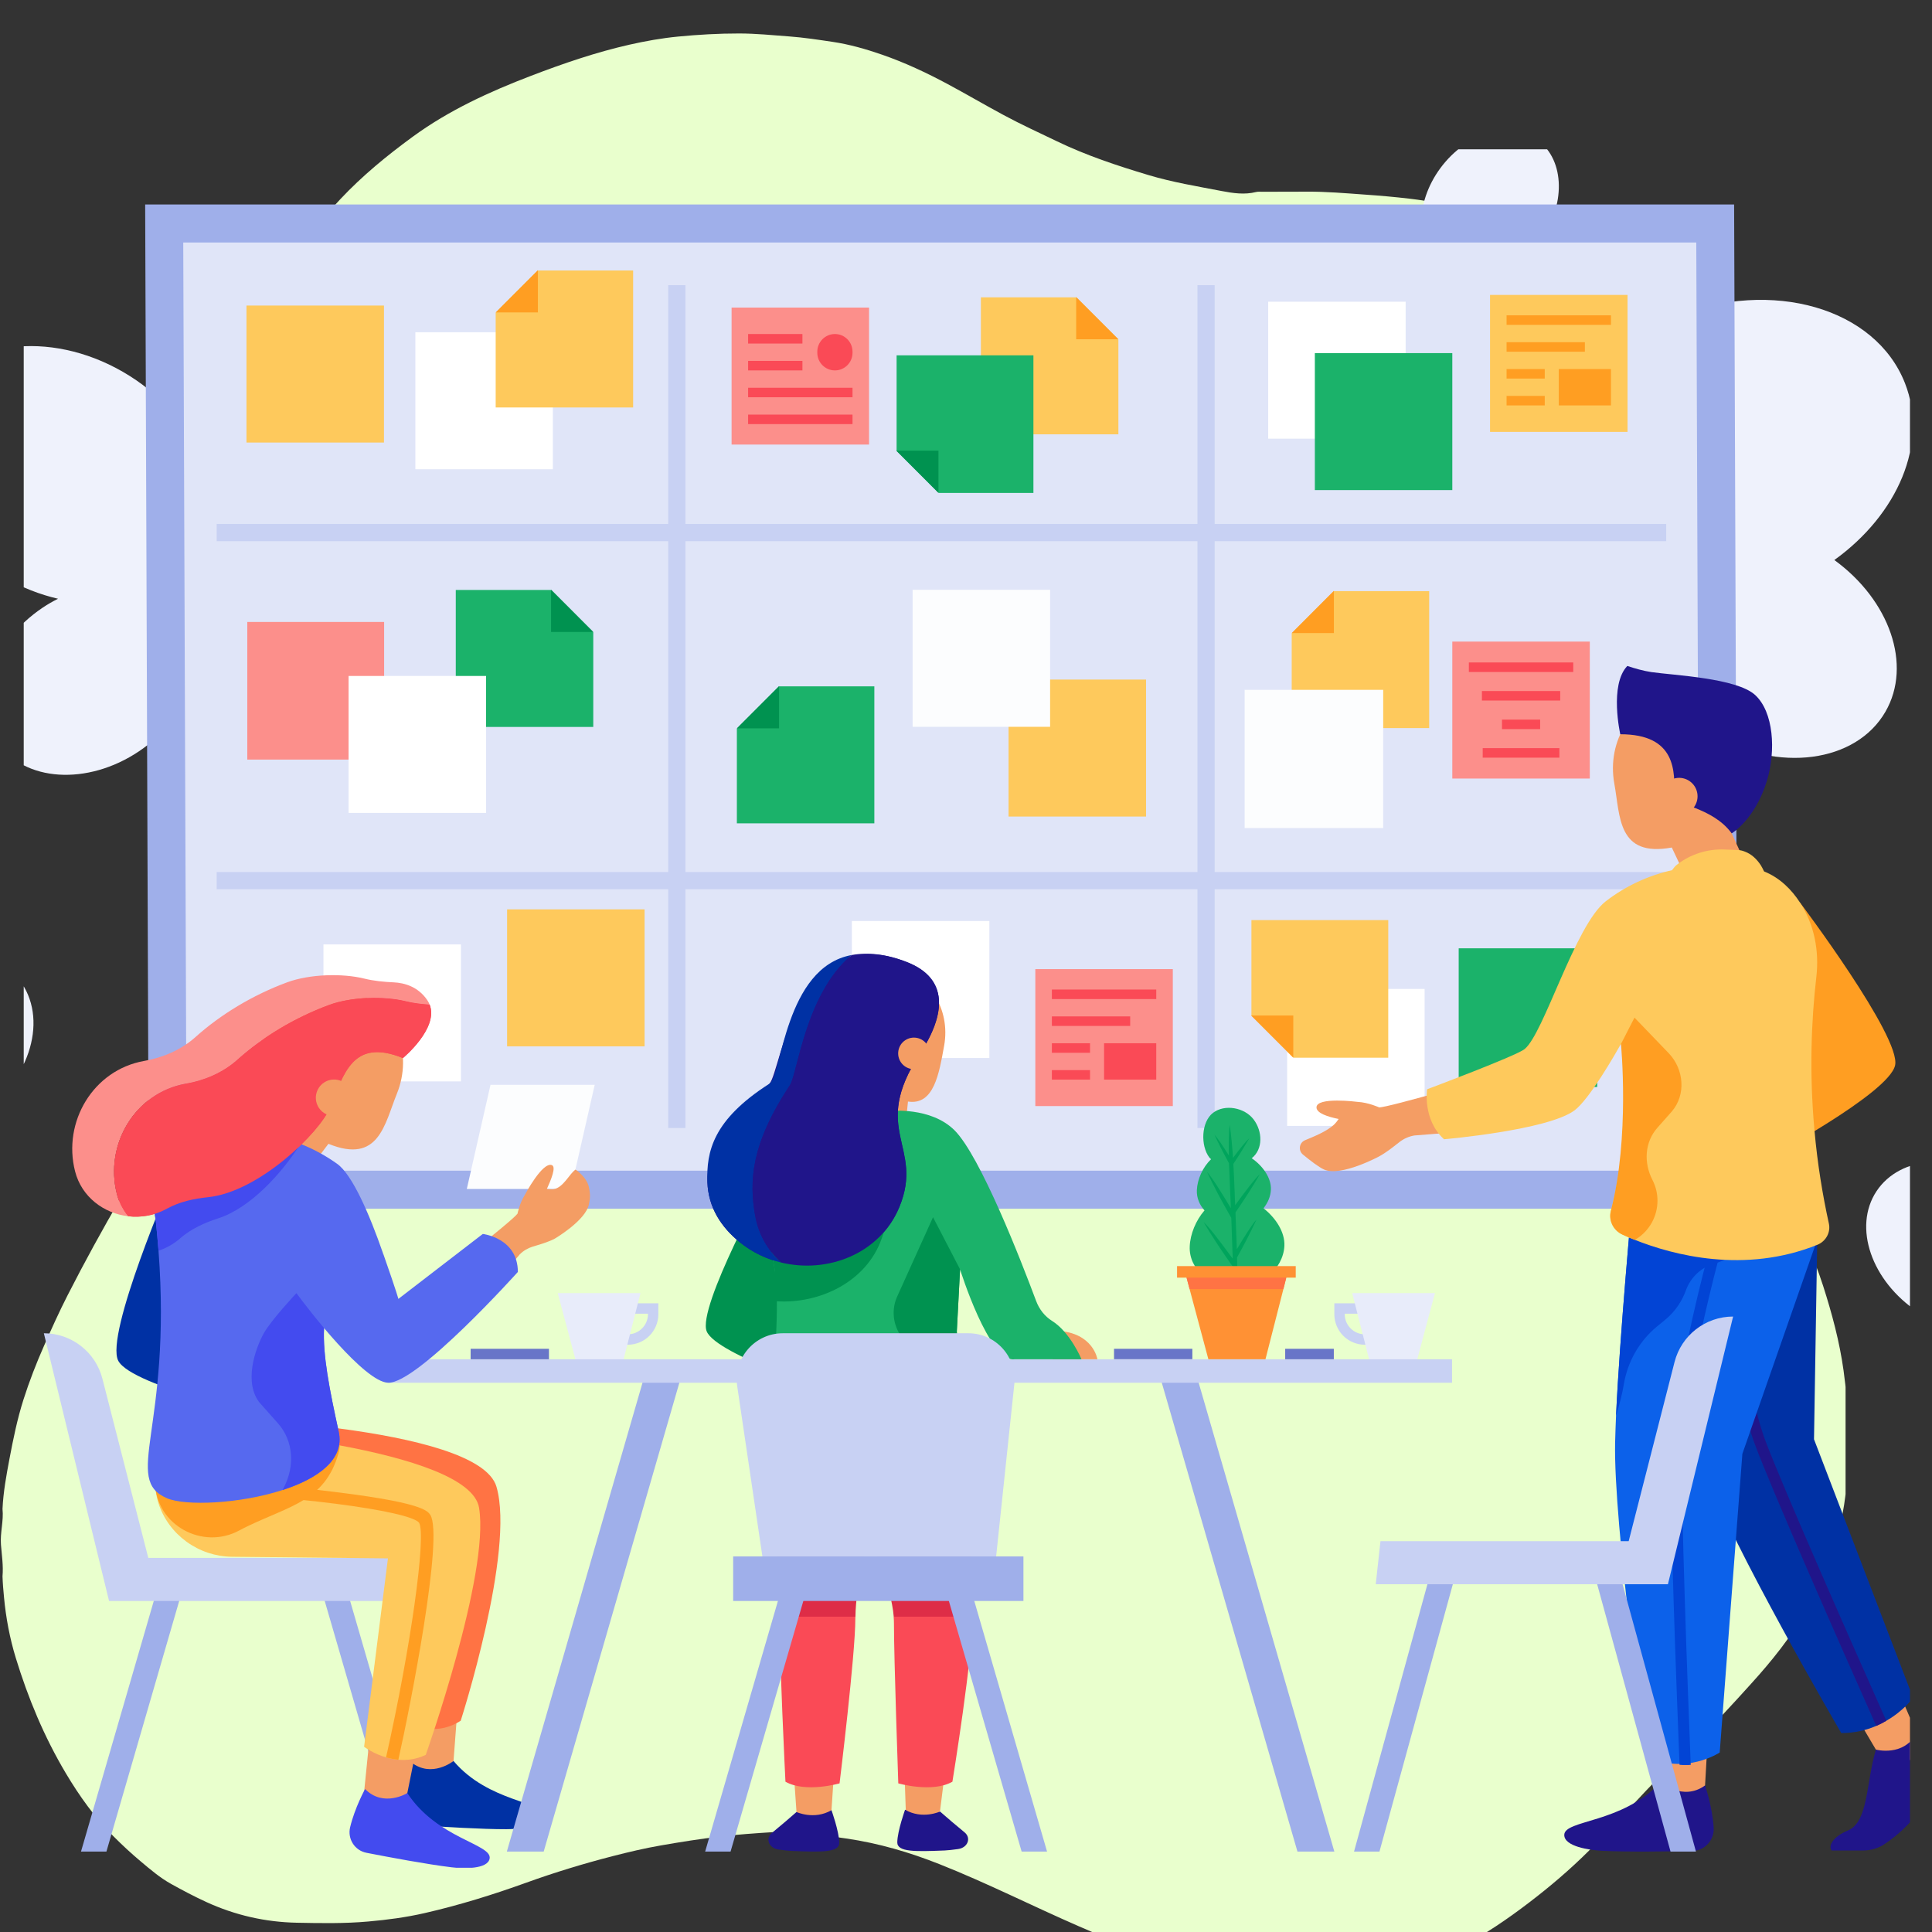 <svg xmlns="http://www.w3.org/2000/svg" xmlns:xlink="http://www.w3.org/1999/xlink" width="380" zoomAndPan="magnify" viewBox="0 0 285 285" height="380" preserveAspectRatio="xMidYMid meet" version="1.0"><rect x="0" y="0" width="285" height="285" fill="#333333" stroke="none"/><defs><clipPath id="6a7c33e0e1"><path d="M 0 4.938 L 272.25 4.938 L 272.25 285 L 0 285 Z M 0 4.938 " clip-rule="nonzero"/></clipPath><clipPath id="997f060829"><path d="M 227 44 L 281.75 44 L 281.75 112 L 227 112 Z M 227 44 " clip-rule="nonzero"/></clipPath><clipPath id="7979027c30"><path d="M 3.5 51 L 31 51 L 31 115 L 3.5 115 Z M 3.5 51 " clip-rule="nonzero"/></clipPath><clipPath id="c4e6ae7d49"><path d="M 3.5 140 L 5 140 L 5 169 L 3.5 169 Z M 3.5 140 " clip-rule="nonzero"/></clipPath><clipPath id="cf89f0feb3"><path d="M 275.047 171.324 L 281.75 171.324 L 281.75 196.672 L 275.047 196.672 Z M 275.047 171.324 " clip-rule="nonzero"/></clipPath><clipPath id="83a0e29504"><path d="M 209 22.023 L 230 22.023 L 230 42 L 209 42 Z M 209 22.023 " clip-rule="nonzero"/></clipPath><clipPath id="6161fd8c71"><path d="M 3.5 170 L 4 170 L 4 187 L 3.5 187 Z M 3.5 170 " clip-rule="nonzero"/></clipPath><clipPath id="3db05f6da4"><path d="M 271 246 L 281.75 246 L 281.75 261 L 271 261 Z M 271 246 " clip-rule="nonzero"/></clipPath><clipPath id="ccaf7719a5"><path d="M 241 162 L 281.75 162 L 281.75 256 L 241 256 Z M 241 162 " clip-rule="nonzero"/></clipPath><clipPath id="d975895993"><path d="M 270 255 L 281.75 255 L 281.75 273 L 270 273 Z M 270 255 " clip-rule="nonzero"/></clipPath><clipPath id="f9e5c5deea"><path d="M 51.422 263.855 L 72.473 263.855 L 72.473 275.523 L 51.422 275.523 Z M 51.422 263.855 " clip-rule="nonzero"/></clipPath></defs><g clip-path="url(#6a7c33e0e1)"><path fill="#e9ffcd" d="M 196.355 292.602 C 195.863 292.598 195.367 292.598 194.871 292.598 C 192.715 292.598 190.555 292.602 188.398 292.602 C 186.363 292.621 184.383 292.184 182.418 291.762 C 177.625 290.73 172.887 289.457 168.262 287.816 C 165.152 286.711 162.105 285.445 159.082 284.129 C 152.238 281.145 145.57 277.762 138.625 275.008 C 134.172 273.238 129.598 271.902 124.84 271.207 C 122.559 270.875 120.281 270.59 117.977 270.441 C 116.617 270.355 115.262 270.191 113.906 270.277 C 111.363 270.441 108.82 270.613 106.285 270.91 C 103.34 271.254 100.422 271.719 97.504 272.227 C 95.109 272.641 92.746 273.203 90.398 273.805 C 86.086 274.914 81.824 276.211 77.637 277.723 C 72.707 279.504 67.715 281.051 62.605 282.219 C 59.875 282.844 57.113 283.207 54.316 283.453 C 50.809 283.766 47.305 283.703 43.801 283.633 C 39.141 283.543 34.664 282.523 30.41 280.566 C 28.648 279.758 26.938 278.852 25.242 277.91 C 23.605 277 22.195 275.793 20.777 274.602 C 19.387 273.438 18.055 272.203 16.77 270.914 C 13.98 268.121 11.707 264.934 9.699 261.562 C 6.52 256.219 4.145 250.508 2.328 244.57 C 1.438 241.656 0.875 238.664 0.59 235.617 C 0.492 234.59 0.402 233.566 0.371 232.535 C 0.508 230.973 0.266 229.426 0.141 227.871 C 0 226.098 0.559 224.359 0.371 222.586 C 0.484 220.109 0.93 217.68 1.387 215.254 C 1.945 212.297 2.543 209.352 3.457 206.477 C 4.324 203.758 5.352 201.105 6.504 198.504 C 7.605 196.008 8.723 193.52 9.961 191.094 C 12.477 186.164 15.137 181.312 17.926 176.527 C 20.461 172.176 22.875 167.754 25.406 163.402 C 27.633 159.574 29.703 155.672 31.598 151.676 C 34.02 146.559 36.156 141.328 37.445 135.789 C 38.109 132.938 38.582 130.066 38.891 127.148 C 39.125 124.957 39.152 122.77 39.027 120.594 C 38.891 118.258 38.773 115.91 38.41 113.582 C 38.043 111.227 37.875 108.84 37.582 106.469 C 37.324 104.387 37.02 102.312 36.719 100.234 C 36.359 97.707 35.977 95.184 35.613 92.66 C 35.301 90.504 34.977 88.344 34.695 86.184 C 34.48 84.551 34.238 82.914 34.16 81.273 C 33.984 77.73 33.574 74.195 33.656 70.645 C 33.836 63.086 35.012 55.715 37.949 48.691 C 39.5 44.984 41.43 41.477 43.551 38.07 C 45.496 34.945 47.707 32.031 50.238 29.344 C 53.477 25.902 57.094 22.938 60.898 20.16 C 66.254 16.25 72.215 13.527 78.355 11.176 C 83.09 9.363 87.895 7.715 92.855 6.59 C 95.219 6.055 97.605 5.629 100.031 5.395 C 103.031 5.105 106.027 4.934 109.043 4.938 C 111.52 4.941 113.977 5.191 116.441 5.375 C 118.582 5.535 120.691 5.859 122.809 6.172 C 125.305 6.543 127.719 7.234 130.098 8.059 C 133.461 9.223 136.676 10.73 139.809 12.41 C 142.574 13.895 145.277 15.484 148.043 16.969 C 150.621 18.363 153.293 19.578 155.934 20.852 C 160.266 22.941 164.797 24.438 169.387 25.816 C 172.945 26.887 176.605 27.484 180.238 28.184 C 181.879 28.496 183.582 28.754 185.277 28.328 C 185.59 28.25 185.938 28.289 186.266 28.289 C 188.418 28.281 190.566 28.289 192.715 28.273 C 195.605 28.25 198.477 28.504 201.355 28.707 C 203.574 28.859 205.793 29.059 207.996 29.316 C 211.062 29.672 214.082 30.34 217.059 31.172 C 220.762 32.203 224.402 33.438 227.848 35.137 C 231.773 37.074 235.617 39.184 239.07 41.902 C 243.117 45.086 246.004 49.141 248.02 53.875 C 249.238 56.738 250.203 59.672 250.598 62.75 C 250.973 65.656 251.023 68.57 250.758 71.516 C 250.305 76.516 248.629 81.156 246.871 85.785 C 244.93 90.887 243.387 96.105 242.336 101.453 C 241.957 103.383 241.699 105.359 241.727 107.352 C 241.766 109.707 241.688 112.066 241.77 114.422 C 241.836 116.438 242.133 118.438 242.387 120.438 C 242.73 123.137 243.199 125.812 243.723 128.477 C 244.395 131.918 245.137 135.348 246.34 138.645 C 247.883 142.867 249.535 147.055 251.184 151.238 C 251.848 152.926 252.59 154.59 253.367 156.23 C 254.82 159.289 256.32 162.328 257.816 165.367 C 259.555 168.891 261.348 172.379 263.047 175.918 C 265.207 180.418 267.406 184.91 268.938 189.684 C 270.246 193.773 271.363 197.914 271.953 202.168 C 272.328 204.898 272.594 207.656 272.527 210.426 C 272.527 212.418 272.527 214.41 272.527 216.402 C 272.379 223.996 270.156 230.984 266.434 237.555 C 264.203 241.496 261.395 244.977 258.371 248.316 C 255.57 251.41 252.777 254.508 249.727 257.352 C 247.402 259.52 245.113 261.727 242.93 264.035 C 240.094 267.031 237.32 270.086 234.398 273.004 C 231.621 275.773 228.645 278.309 225.523 280.688 C 222.371 283.094 219.105 285.328 215.586 287.152 C 210.797 289.637 205.77 291.41 200.395 292.133 C 199.051 292.316 197.707 292.5 196.355 292.602 Z M 196.355 292.602 " fill-opacity="1" fill-rule="nonzero"/></g><g clip-path="url(#997f060829)"><path fill="#eff2fc" d="M 270.594 82.613 C 279.949 75.879 284.496 65.402 281.012 56.523 C 276.66 45.434 261.449 41.043 247.031 46.711 C 232.617 52.379 224.457 65.961 228.809 77.047 C 230.895 82.371 235.492 86.145 241.297 88.012 C 239.742 95.074 244.18 103.555 252.527 108.379 C 262.324 114.039 273.789 112.52 278.133 104.988 C 282.117 98.082 278.73 88.52 270.594 82.613 " fill-opacity="1" fill-rule="nonzero"/></g><g clip-path="url(#7979027c30)"><path fill="#eff2fc" d="M 29.113 81.418 C 33.941 73.043 29.031 61.152 18.141 54.859 C 7.254 48.566 -5.488 50.254 -10.32 58.629 C -15.152 67 -10.238 78.895 0.648 85.184 C 3.227 86.676 5.902 87.711 8.559 88.324 C 7.793 88.711 7.039 89.137 6.301 89.633 C -1.309 94.746 -4.297 103.633 -0.375 109.484 C 3.551 115.336 12.898 115.938 20.508 110.824 C 28.117 105.715 31.105 96.824 27.184 90.973 C 26.051 89.289 24.465 88.055 22.605 87.25 C 25.344 85.977 27.609 84.02 29.113 81.418 " fill-opacity="1" fill-rule="nonzero"/></g><g clip-path="url(#c4e6ae7d49)"><path fill="#eff2fc" d="M 3.215 145.047 C 7.137 150.902 4.148 159.789 -3.461 164.902 C -11.066 170.012 -20.418 169.41 -24.34 163.559 C -28.266 157.707 -25.277 148.82 -17.668 143.707 C -10.059 138.598 -0.707 139.195 3.215 145.047 " fill-opacity="1" fill-rule="nonzero"/></g><g clip-path="url(#cf89f0feb3)"><path fill="#eff2fc" d="M 301.719 192.203 C 298.227 197.496 289.82 198.094 282.941 193.547 C 276.062 188.996 273.316 181.02 276.809 175.73 C 280.301 170.438 288.707 169.84 295.586 174.391 C 302.465 178.938 305.211 186.914 301.719 192.203 " fill-opacity="1" fill-rule="nonzero"/></g><g clip-path="url(#83a0e29504)"><path fill="#eff2fc" d="M 226.855 20.68 C 230.887 23.676 231 30.363 227.105 35.617 C 223.215 40.871 216.789 42.703 212.754 39.711 C 208.719 36.715 208.605 30.027 212.5 24.773 C 216.395 19.52 222.82 17.684 226.855 20.68 " fill-opacity="1" fill-rule="nonzero"/></g><g clip-path="url(#6161fd8c71)"><path fill="#eff2fc" d="M 1.184 171.062 C 4.137 173.254 4.219 178.152 1.367 182.004 C -1.484 185.852 -6.191 187.195 -9.145 185 C -12.102 182.809 -12.184 177.906 -9.332 174.059 C -6.48 170.207 -1.773 168.867 1.184 171.062 " fill-opacity="1" fill-rule="nonzero"/></g><path fill="#c8d1f3" d="M 92.613 198.367 L 90.266 198.367 L 90.266 196.832 L 92.613 196.832 C 94.25 196.832 95.586 195.5 95.586 193.859 L 95.586 193.789 L 92.07 193.789 L 92.07 192.258 L 97.117 192.258 L 97.117 193.859 C 97.117 196.332 95.129 198.367 92.613 198.367 " fill-opacity="1" fill-rule="nonzero"/><path fill="#e8ecfa" d="M 94.48 190.754 L 93.957 192.809 L 93.324 195.285 L 91.926 200.77 L 84.949 200.77 L 83.488 195.293 L 82.82 192.797 L 82.273 190.754 L 94.48 190.754 " fill-opacity="1" fill-rule="nonzero"/><path fill="#c8d1f3" d="M 201.336 198.367 L 203.684 198.367 L 203.684 196.832 L 201.336 196.832 C 199.699 196.832 198.367 195.5 198.367 193.859 L 198.367 193.789 L 201.883 193.789 L 201.883 192.258 L 196.836 192.258 L 196.836 193.859 C 196.836 196.332 198.82 198.367 201.336 198.367 " fill-opacity="1" fill-rule="nonzero"/><path fill="#e8ecfa" d="M 199.469 190.754 L 199.996 192.809 L 200.629 195.285 L 202.027 200.77 L 209 200.77 L 210.461 195.293 L 211.133 192.797 L 211.676 190.754 L 199.469 190.754 " fill-opacity="1" fill-rule="nonzero"/><path fill="#9fafea" d="M 21.945 178.301 L 256.344 178.301 L 255.809 30.164 L 21.414 30.164 L 21.945 178.301 " fill-opacity="1" fill-rule="nonzero"/><path fill="#e0e5f8" d="M 27.527 172.695 L 27.031 35.77 L 250.227 35.77 L 250.727 172.695 L 27.527 172.695 " fill-opacity="1" fill-rule="nonzero"/><path fill="#c8d1f3" d="M 245.789 77.289 L 245.789 79.832 L 31.965 79.832 L 31.965 77.289 L 245.789 77.289 " fill-opacity="1" fill-rule="nonzero"/><path fill="#c8d1f3" d="M 245.789 128.637 L 245.789 131.176 L 31.965 131.176 L 31.965 128.637 L 245.789 128.637 " fill-opacity="1" fill-rule="nonzero"/><path fill="#c8d1f3" d="M 101.113 166.398 L 98.574 166.398 L 98.574 42.066 L 101.113 42.066 L 101.113 166.398 " fill-opacity="1" fill-rule="nonzero"/><path fill="#c8d1f3" d="M 179.184 166.398 L 176.645 166.398 L 176.645 42.066 L 179.184 42.066 L 179.184 166.398 " fill-opacity="1" fill-rule="nonzero"/><path fill="#fec95c" d="M 169.059 100.246 L 169.059 120.453 L 148.777 120.453 L 148.777 100.246 L 169.059 100.246 " fill-opacity="1" fill-rule="nonzero"/><path fill="#ffffff" d="M 145.945 135.867 L 145.945 156.074 L 125.664 156.074 L 125.664 135.867 L 145.945 135.867 " fill-opacity="1" fill-rule="nonzero"/><path fill="#ffffff" d="M 210.152 145.883 L 210.152 166.09 L 189.871 166.09 L 189.871 145.883 L 210.152 145.883 " fill-opacity="1" fill-rule="nonzero"/><path fill="#fec95c" d="M 95.086 134.145 L 95.086 154.352 L 74.805 154.352 L 74.805 134.145 L 95.086 134.145 " fill-opacity="1" fill-rule="nonzero"/><path fill="#ffffff" d="M 67.996 139.316 L 67.996 159.523 L 47.715 159.523 L 47.715 139.316 L 67.996 139.316 " fill-opacity="1" fill-rule="nonzero"/><path fill="#ffffff" d="M 81.555 49.012 L 81.555 69.219 L 61.273 69.219 L 61.273 49.012 L 81.555 49.012 " fill-opacity="1" fill-rule="nonzero"/><path fill="#1bb26a" d="M 235.613 139.891 L 215.18 139.891 L 215.18 160.344 L 235.613 160.344 L 235.613 139.891 " fill-opacity="1" fill-rule="nonzero"/><path fill="#fcfdfe" d="M 154.906 87.008 L 154.906 107.215 L 134.625 107.215 L 134.625 87.008 L 154.906 87.008 " fill-opacity="1" fill-rule="nonzero"/><path fill="#ffffff" d="M 207.355 44.508 L 207.355 64.711 L 187.078 64.711 L 187.078 44.508 L 207.355 44.508 " fill-opacity="1" fill-rule="nonzero"/><path fill="#1bb26a" d="M 214.238 52.09 L 214.238 72.297 L 193.961 72.297 L 193.961 52.09 L 214.238 52.09 " fill-opacity="1" fill-rule="nonzero"/><path fill="#fec95c" d="M 219.805 63.711 L 219.805 43.504 L 240.086 43.504 L 240.086 63.711 L 219.805 63.711 " fill-opacity="1" fill-rule="nonzero"/><path fill="#ff9e22" d="M 227.875 58.402 L 222.242 58.402 L 222.242 59.805 L 227.875 59.805 L 227.875 58.402 " fill-opacity="1" fill-rule="nonzero"/><path fill="#ff9e22" d="M 227.875 54.441 L 222.242 54.441 L 222.242 55.844 L 227.875 55.844 L 227.875 54.441 " fill-opacity="1" fill-rule="nonzero"/><path fill="#ff9e22" d="M 237.641 54.441 L 229.945 54.441 L 229.945 59.805 L 237.641 59.805 L 237.641 54.441 " fill-opacity="1" fill-rule="nonzero"/><path fill="#ff9e22" d="M 233.793 50.48 L 222.242 50.48 L 222.242 51.883 L 233.793 51.883 L 233.793 50.48 " fill-opacity="1" fill-rule="nonzero"/><path fill="#ff9e22" d="M 237.641 46.516 L 222.242 46.516 L 222.242 47.922 L 237.641 47.922 L 237.641 46.516 " fill-opacity="1" fill-rule="nonzero"/><path fill="#fc8f8b" d="M 152.727 163.164 L 152.727 142.961 L 173.008 142.961 L 173.008 163.164 L 152.727 163.164 " fill-opacity="1" fill-rule="nonzero"/><path fill="#fa4a56" d="M 160.797 157.859 L 155.168 157.859 L 155.168 159.262 L 160.797 159.262 L 160.797 157.859 " fill-opacity="1" fill-rule="nonzero"/><path fill="#fa4a56" d="M 160.797 153.895 L 155.168 153.895 L 155.168 155.301 L 160.797 155.301 L 160.797 153.895 " fill-opacity="1" fill-rule="nonzero"/><path fill="#fa4a56" d="M 170.566 153.895 L 162.867 153.895 L 162.867 159.262 L 170.566 159.262 L 170.566 153.895 " fill-opacity="1" fill-rule="nonzero"/><path fill="#fa4a56" d="M 166.719 149.934 L 155.168 149.934 L 155.168 151.34 L 166.719 151.34 L 166.719 149.934 " fill-opacity="1" fill-rule="nonzero"/><path fill="#fa4a56" d="M 170.566 145.973 L 155.168 145.973 L 155.168 147.379 L 170.566 147.379 L 170.566 145.973 " fill-opacity="1" fill-rule="nonzero"/><path fill="#1bb26a" d="M 114.926 101.25 L 108.699 107.484 L 108.699 121.457 L 128.98 121.457 L 128.98 101.25 L 114.926 101.25 " fill-opacity="1" fill-rule="nonzero"/><path fill="#009250" d="M 114.926 107.438 L 114.926 101.203 L 108.699 107.438 Z M 114.926 107.438 " fill-opacity="1" fill-rule="nonzero"/><path fill="#fec95c" d="M 56.641 45.074 L 56.641 65.281 L 36.359 65.281 L 36.359 45.074 L 56.641 45.074 " fill-opacity="1" fill-rule="nonzero"/><path fill="#fc8f8b" d="M 36.48 112.051 L 56.664 112.051 L 56.664 91.75 L 36.48 91.75 L 36.48 112.051 " fill-opacity="1" fill-rule="nonzero"/><path fill="#fec95c" d="M 196.77 87.199 L 190.547 93.434 L 190.547 107.406 L 210.828 107.406 L 210.828 87.199 L 196.77 87.199 " fill-opacity="1" fill-rule="nonzero"/><path fill="#ff9e22" d="M 196.77 93.387 L 196.77 87.152 L 190.547 93.387 Z M 196.77 93.387 " fill-opacity="1" fill-rule="nonzero"/><path fill="#fec95c" d="M 79.348 39.898 L 73.121 46.129 L 73.121 60.105 L 93.398 60.105 L 93.398 39.898 L 79.348 39.898 " fill-opacity="1" fill-rule="nonzero"/><path fill="#ff9e22" d="M 79.348 46.086 L 79.348 39.852 L 73.121 46.086 Z M 79.348 46.086 " fill-opacity="1" fill-rule="nonzero"/><path fill="#fec95c" d="M 184.605 149.801 L 190.828 156.031 L 204.789 156.031 L 204.789 135.73 L 184.605 135.73 L 184.605 149.801 " fill-opacity="1" fill-rule="nonzero"/><path fill="#ff9e22" d="M 190.781 149.801 L 184.555 149.801 L 190.781 156.031 Z M 190.781 149.801 " fill-opacity="1" fill-rule="nonzero"/><path fill="#fc8f8b" d="M 107.922 45.371 L 107.922 65.578 L 128.199 65.578 L 128.199 45.371 L 107.922 45.371 " fill-opacity="1" fill-rule="nonzero"/><path fill="#fa4a56" d="M 118.371 50.68 L 110.359 50.68 L 110.359 49.273 L 118.371 49.273 L 118.371 50.68 " fill-opacity="1" fill-rule="nonzero"/><path fill="#fa4a56" d="M 118.371 54.641 L 110.359 54.641 L 110.359 53.238 L 118.371 53.238 L 118.371 54.641 " fill-opacity="1" fill-rule="nonzero"/><path fill="#fa4a56" d="M 123.164 54.641 C 121.73 54.641 120.566 53.477 120.566 52.043 L 120.566 51.875 C 120.566 50.441 121.73 49.273 123.164 49.273 C 124.598 49.273 125.758 50.441 125.758 51.875 L 125.758 52.043 C 125.758 53.477 124.598 54.641 123.164 54.641 " fill-opacity="1" fill-rule="nonzero"/><path fill="#fa4a56" d="M 125.758 58.602 L 110.359 58.602 L 110.359 57.199 L 125.758 57.199 L 125.758 58.602 " fill-opacity="1" fill-rule="nonzero"/><path fill="#fa4a56" d="M 125.758 62.562 L 110.359 62.562 L 110.359 61.16 L 125.758 61.16 L 125.758 62.562 " fill-opacity="1" fill-rule="nonzero"/><path fill="#fec95c" d="M 158.754 43.859 L 164.98 50.094 L 164.98 64.066 L 144.699 64.066 L 144.699 43.859 L 158.754 43.859 " fill-opacity="1" fill-rule="nonzero"/><path fill="#ff9e22" d="M 158.754 50.043 L 158.754 43.812 L 164.98 50.043 Z M 158.754 50.043 " fill-opacity="1" fill-rule="nonzero"/><path fill="#1bb26a" d="M 132.262 66.48 L 138.484 72.715 L 152.445 72.715 L 152.445 52.414 L 132.262 52.414 L 132.262 66.48 " fill-opacity="1" fill-rule="nonzero"/><path fill="#009250" d="M 138.438 66.48 L 132.211 66.48 L 138.438 72.715 Z M 138.438 66.48 " fill-opacity="1" fill-rule="nonzero"/><path fill="#1bb26a" d="M 81.289 87.031 L 87.516 93.266 L 87.516 107.238 L 67.234 107.238 L 67.234 87.031 L 81.289 87.031 " fill-opacity="1" fill-rule="nonzero"/><path fill="#009250" d="M 81.289 93.219 L 81.289 86.984 L 87.516 93.219 Z M 81.289 93.219 " fill-opacity="1" fill-rule="nonzero"/><path fill="#ffffff" d="M 71.703 99.715 L 71.703 119.918 L 51.422 119.918 L 51.422 99.715 L 71.703 99.715 " fill-opacity="1" fill-rule="nonzero"/><path fill="#fcfdfe" d="M 204.043 122.148 L 204.043 101.762 L 183.605 101.762 L 183.605 122.148 L 204.043 122.148 " fill-opacity="1" fill-rule="nonzero"/><path fill="#fc8f8b" d="M 234.52 94.645 L 234.52 114.848 L 214.238 114.848 L 214.238 94.645 L 234.52 94.645 " fill-opacity="1" fill-rule="nonzero"/><path fill="#fa4a56" d="M 227.195 106.152 L 221.566 106.152 L 221.566 107.555 L 227.195 107.555 L 227.195 106.152 " fill-opacity="1" fill-rule="nonzero"/><path fill="#fa4a56" d="M 230.035 110.363 L 218.723 110.363 L 218.723 111.766 L 230.035 111.766 L 230.035 110.363 " fill-opacity="1" fill-rule="nonzero"/><path fill="#fa4a56" d="M 230.156 101.938 L 218.605 101.938 L 218.605 103.34 L 230.156 103.34 L 230.156 101.938 " fill-opacity="1" fill-rule="nonzero"/><path fill="#fa4a56" d="M 232.078 97.723 L 216.68 97.723 L 216.68 99.129 L 232.078 99.129 L 232.078 97.723 " fill-opacity="1" fill-rule="nonzero"/><path fill="#ff9e22" d="M 266.871 155.207 L 254.844 165.328 L 260.273 171.09 C 260.273 171.09 278.629 161.328 279.555 157.156 C 280.48 152.988 265.535 133.152 265.535 133.152 L 256.305 148.277 C 261.16 151.504 266.871 155.207 266.871 155.207 " fill-opacity="1" fill-rule="nonzero"/><g clip-path="url(#3db05f6da4)"><path fill="#f49d64" d="M 271.617 249.438 L 276.723 258.094 L 281.398 260.934 L 282.715 255.656 L 278.637 246.117 L 271.617 249.438 " fill-opacity="1" fill-rule="nonzero"/></g><g clip-path="url(#ccaf7719a5)"><path fill="#0031a4" d="M 282.211 250.457 C 282.211 250.457 280.859 252.355 278.258 253.84 C 277.793 254.121 277.301 254.367 276.773 254.598 C 275.32 255.227 273.609 255.652 271.613 255.652 C 271.613 255.652 255.297 227.758 251.312 216.523 C 247.289 205.273 241.109 176.652 241.109 176.652 L 242.66 175.578 L 255.133 166.836 C 260.277 165.863 264.43 159.594 265.996 164.957 C 265.996 164.957 268.121 178.648 268.105 180.875 L 267.594 212.316 L 282.211 250.457 " fill-opacity="1" fill-rule="nonzero"/></g><path fill="#20158a" d="M 278.258 253.84 C 277.793 254.121 277.301 254.367 276.773 254.598 C 271.797 243.43 261.578 220.301 258.859 213.027 C 255.629 204.383 252.332 180.926 252.332 174.012 C 252.332 172.758 253.965 172.891 253.965 173.816 C 253.934 180.395 257.328 204.219 260.391 212.449 C 263.109 219.66 273.262 242.637 278.258 253.84 " fill-opacity="1" fill-rule="nonzero"/><g clip-path="url(#d975895993)"><path fill="#20158a" d="M 276.723 258.094 C 275.266 262.973 275.625 268.742 272.609 270.016 C 270.355 270.965 269.668 272.289 270.199 272.977 L 274.82 272.977 C 275.914 272.977 276.996 272.68 277.918 272.086 C 282.668 269.012 286.668 262.918 286.246 260.379 C 285.648 256.75 282.715 255.656 282.715 255.656 C 280.832 259.203 276.723 258.094 276.723 258.094 " fill-opacity="1" fill-rule="nonzero"/></g><path fill="#f49d64" d="M 244.25 252.734 L 244.988 262.891 L 247.953 267.582 L 251.523 263.383 L 252.117 252.883 L 244.25 252.734 " fill-opacity="1" fill-rule="nonzero"/><path fill="#0c61ea" d="M 267.957 183.184 L 257.027 214.461 L 253.684 258.523 C 253.684 258.523 248.527 261.938 242.875 259.035 C 242.875 259.035 237.961 224.773 238.258 212.695 C 238.293 211.543 238.324 210.254 238.391 208.852 C 238.934 197.156 240.68 178.105 241.094 173.664 C 241.141 173.055 241.176 172.727 241.176 172.727 L 256.781 164.41 C 258.215 164.676 259.996 165.449 261.824 166.441 C 267.773 169.676 270.395 176.852 267.957 183.184 " fill-opacity="1" fill-rule="nonzero"/><path fill="#0244d5" d="M 249.41 260.344 C 248.902 260.391 248.348 260.398 247.758 260.332 C 247.277 248.406 246.309 222.242 246.473 214.324 C 246.676 205.09 252.297 182.09 254.867 175.664 C 255.332 174.504 256.797 175.238 256.453 176.082 C 253.984 182.191 248.316 205.57 248.125 214.352 C 247.961 222.254 248.938 248.469 249.41 260.344 " fill-opacity="1" fill-rule="nonzero"/><path fill="#0244d5" d="M 256.816 184.223 C 255.414 185.43 254.031 186.074 252.844 186.434 C 250.934 186.961 249.414 188.43 248.723 190.277 C 248.195 191.746 247.242 193.414 245.527 194.781 C 245.148 195.094 244.785 195.391 244.438 195.672 C 241.82 197.836 240.105 200.852 239.543 204.184 C 239.297 205.688 238.902 207.137 238.473 208.59 L 238.391 208.852 C 238.934 197.156 240.68 178.105 241.094 173.664 L 252.07 173.816 C 254.902 173.848 257.406 175.004 259.238 176.852 C 259.336 179.258 259.008 182.375 256.816 184.223 " fill-opacity="1" fill-rule="nonzero"/><path fill="#20158a" d="M 244.988 262.891 C 239.254 269.047 230.754 268.41 230.754 270.688 C 230.754 272.391 234.488 272.93 236.332 273.023 C 240.102 273.211 246.105 273.125 249.641 273.047 C 251.48 273.008 252.91 271.441 252.793 269.602 C 252.602 266.52 251.523 263.383 251.523 263.383 C 248.219 265.758 244.988 262.891 244.988 262.891 " fill-opacity="1" fill-rule="nonzero"/><path fill="#f49d64" d="M 192.508 168.203 C 193.523 167.773 195.754 166.934 196.879 165.812 C 197.105 165.586 197.293 165.332 197.465 165.066 C 195.871 164.746 194.234 164.215 194.203 163.383 C 194.141 161.75 200.293 162.547 200.293 162.547 C 201.844 162.629 203.445 163.355 203.445 163.355 C 204.762 163.406 221.043 158.602 221.043 158.602 L 222.059 166.441 L 208.648 167.5 C 207.848 167.633 207.102 167.965 206.449 168.461 C 205.523 169.195 204.551 169.973 203.5 170.555 C 203.512 170.562 197.781 173.652 195.309 172.52 C 194.523 172.16 193.246 171.176 192.199 170.312 C 191.48 169.715 191.648 168.57 192.508 168.203 " fill-opacity="1" fill-rule="nonzero"/><path fill="#f49d64" d="M 259.254 111.762 C 258.098 105.43 252.434 101.164 246.605 102.23 C 240.773 103.297 236.984 109.293 238.141 115.621 C 239.016 120.41 238.59 126.492 246.617 125.023 L 250.621 133.488 L 259.543 131.855 L 255.453 122.934 C 258.461 120.402 260.059 116.164 259.254 111.762 " fill-opacity="1" fill-rule="nonzero"/><path fill="#fec95c" d="M 268.121 183.613 C 257.375 187.953 246.812 185.148 241.176 182.902 C 240.484 182.641 239.875 182.375 239.348 182.129 C 237.996 181.52 237.254 180.035 237.633 178.617 C 240.449 167.742 239.906 155.141 239.117 154.004 C 239.117 154.004 239.082 154.051 239.016 154.168 C 238.391 155.289 234.469 162.168 232.262 163.801 C 228.305 166.738 213.012 168.059 213.012 168.059 C 209.816 165.121 210.523 160.684 210.523 160.684 C 210.523 160.684 223.656 155.766 224.895 154.762 C 227.746 152.484 232.344 136.465 236.875 132.953 C 239.777 130.711 243.121 129.16 246.648 128.367 C 246.895 128.039 247.125 127.738 247.371 127.559 C 249.398 125.992 251.906 125.199 254.457 125.316 L 256.453 125.398 C 256.719 125.414 257.027 125.48 257.359 125.613 C 258.414 125.992 259.188 126.785 259.75 127.641 C 259.93 127.938 260.078 128.234 260.227 128.547 C 262.566 129.488 264.297 131.238 265.535 133.152 C 267.645 136.383 268.383 140.293 267.938 144.121 C 267.199 150.539 266.883 158.176 267.66 166.707 C 268.105 171.734 268.879 176.355 269.785 180.48 C 270.082 181.781 269.355 183.102 268.121 183.613 " fill-opacity="1" fill-rule="nonzero"/><path fill="#ff9e22" d="M 246.582 164 L 244.496 166.355 C 242.602 168.496 242.457 171.531 243.766 174.07 C 244.266 175.047 244.504 176.082 244.504 177.113 C 244.504 179.355 243.383 181.52 241.355 182.789 L 241.176 182.902 C 240.484 182.641 239.875 182.375 239.348 182.129 C 237.996 181.52 237.254 180.035 237.633 178.617 C 240.449 167.742 239.117 154.004 239.117 154.004 L 241.113 150.117 L 246.199 155.402 C 248.414 157.758 248.727 161.48 246.633 163.941 C 246.613 163.961 246.598 163.98 246.582 164 " fill-opacity="1" fill-rule="nonzero"/><path fill="#20158a" d="M 239.016 108.312 C 247.301 108.312 247.07 113.824 246.977 117.465 C 246.941 118.805 252.559 118.977 255.453 122.934 C 255.453 122.934 258.91 120.887 260.641 115.199 C 262.008 110.707 261.629 105.016 258.91 102.523 C 256.18 100.02 246.898 99.617 243.602 99.145 C 242.387 98.957 241.207 98.621 240.055 98.238 C 237.371 101.031 239.016 108.312 239.016 108.312 " fill-opacity="1" fill-rule="nonzero"/><path fill="#f49d64" d="M 250.371 116.977 C 250.641 118.457 249.66 119.875 248.184 120.145 C 246.707 120.418 245.289 119.438 245.02 117.957 C 244.746 116.477 245.727 115.059 247.203 114.789 C 248.684 114.52 250.102 115.496 250.371 116.977 " fill-opacity="1" fill-rule="nonzero"/><path fill="#f49d64" d="M 67.566 251.012 L 66.902 259.773 L 63.703 264.523 L 60.559 260.559 L 60.344 250.906 L 67.566 251.012 " fill-opacity="1" fill-rule="nonzero"/><path fill="#0031a4" d="M 66.902 259.773 C 72.098 265.906 80.242 265.688 80.141 267.859 C 80.062 269.484 76.469 269.832 74.703 269.836 C 71.102 269.844 65.371 269.492 62 269.258 C 60.246 269.137 58.953 267.578 59.145 265.828 C 59.469 262.895 60.641 259.949 60.641 259.949 C 63.688 262.363 66.902 259.773 66.902 259.773 " fill-opacity="1" fill-rule="nonzero"/><path fill="#ff7344" d="M 29.109 209.047 C 29.109 209.047 70.555 210.145 73.234 219.309 C 76.016 228.812 67.961 253.836 67.961 253.836 C 63.645 256.609 59.734 253.781 59.734 253.781 L 57.637 228.094 L 30.535 226.293 C 25.012 224.699 21.867 219.328 24.055 214.012 L 29.109 209.047 " fill-opacity="1" fill-rule="nonzero"/><path fill="#6875c8" d="M 175.891 200.512 L 175.891 198.969 L 164.336 198.969 L 164.336 200.512 L 175.891 200.512 " fill-opacity="1" fill-rule="nonzero"/><path fill="#9fafea" d="M 11.949 273.137 L 15.699 273.137 L 28.051 230.602 L 24.301 230.602 L 11.949 273.137 " fill-opacity="1" fill-rule="nonzero"/><path fill="#9fafea" d="M 62.387 273.137 L 58.637 273.137 L 46.285 230.602 L 50.035 230.602 L 62.387 273.137 " fill-opacity="1" fill-rule="nonzero"/><path fill="#c8d1f3" d="M 21.875 229.816 L 15.109 203.387 C 14.098 199.438 10.543 196.676 6.469 196.676 L 16.086 236.168 L 59.184 236.168 L 58.488 229.816 L 21.875 229.816 " fill-opacity="1" fill-rule="nonzero"/><path fill="#9fafea" d="M 250.18 273.137 L 246.43 273.137 L 234.078 228.133 L 237.828 228.133 L 250.18 273.137 " fill-opacity="1" fill-rule="nonzero"/><path fill="#9fafea" d="M 199.742 273.137 L 203.492 273.137 L 215.844 228.133 L 212.094 228.133 L 199.742 273.137 " fill-opacity="1" fill-rule="nonzero"/><path fill="#c8d1f3" d="M 240.254 227.348 L 247.02 200.922 C 248.031 196.973 251.586 194.211 255.66 194.211 L 246.043 233.703 L 202.945 233.703 L 203.641 227.348 L 240.254 227.348 " fill-opacity="1" fill-rule="nonzero"/><path fill="#9fafea" d="M 74.766 273.137 L 80.203 273.137 L 100.582 202.711 L 95.145 202.711 L 74.766 273.137 " fill-opacity="1" fill-rule="nonzero"/><path fill="#9fafea" d="M 196.836 273.137 L 191.395 273.137 L 171.016 202.711 L 176.457 202.711 L 196.836 273.137 " fill-opacity="1" fill-rule="nonzero"/><path fill="#c8d1f3" d="M 57.406 200.512 L 57.406 203.977 L 214.195 203.977 L 214.195 200.512 L 57.406 200.512 " fill-opacity="1" fill-rule="nonzero"/><path fill="#009250" d="M 115 192.691 L 127.086 199.609 L 123.266 205.492 C 123.266 205.492 105.719 199.895 104.254 196.406 C 102.785 192.918 113.395 173.633 113.395 173.633 L 123.113 184.98 C 119.395 188.562 115 192.691 115 192.691 " fill-opacity="1" fill-rule="nonzero"/><path fill="#f49d64" d="M 139.465 260.793 L 138.672 267.133 L 136.281 270.016 L 133.625 267.32 L 133.402 260.746 L 139.465 260.793 " fill-opacity="1" fill-rule="nonzero"/><path fill="#f49d64" d="M 123.094 260.523 L 122.656 267.031 L 120.094 271.438 L 117.496 267.301 L 117.035 260.641 L 123.094 260.523 " fill-opacity="1" fill-rule="nonzero"/><path fill="#20158a" d="M 138.672 267.23 C 139.582 268.043 141.07 269.293 142.301 270.312 C 143.301 271.145 142.758 272.555 141.348 272.762 C 140.594 272.871 139.855 272.949 139.367 272.973 C 135.051 273.145 132.344 273.23 132.363 271.766 C 132.391 270.074 133.512 266.961 133.512 266.961 C 136.055 268.445 138.672 267.23 138.672 267.23 " fill-opacity="1" fill-rule="nonzero"/><path fill="#20158a" d="M 117.496 267.301 C 116.586 268.113 115.098 269.363 113.871 270.383 C 112.867 271.215 113.41 272.625 114.82 272.832 C 115.574 272.941 116.312 273.02 116.801 273.043 C 121.117 273.215 123.824 273.301 123.805 271.836 C 123.777 270.145 122.656 267.031 122.656 267.031 C 120.113 268.516 117.496 267.301 117.496 267.301 " fill-opacity="1" fill-rule="nonzero"/><path fill="#f49d64" d="M 161.883 200.512 L 155.281 200.512 L 155.965 196.309 C 161.305 196.602 161.883 200.512 161.883 200.512 " fill-opacity="1" fill-rule="nonzero"/><path fill="#f49d64" d="M 121.219 150.969 C 122.207 145.555 127.047 141.906 132.035 142.82 C 137.02 143.73 140.262 148.859 139.273 154.273 C 138.527 158.363 137.785 163.078 133.941 162.496 L 133.215 169.551 L 120.969 168.152 L 124.465 160.527 C 121.895 158.359 120.531 154.734 121.219 150.969 " fill-opacity="1" fill-rule="nonzero"/><path fill="#1bb26a" d="M 159.535 200.512 L 149.66 200.512 C 145.914 201.039 141.625 187.25 141.625 187.25 L 141.145 196.398 C 141.137 197.555 141.742 200.281 142.492 203.258 C 143.297 206.398 144.277 209.828 144.898 211.965 C 145.277 213.277 144.941 214.707 143.965 215.664 C 143.953 215.688 143.922 215.719 143.891 215.75 C 140.324 219.035 136.121 220.906 129.637 220.918 C 121.512 220.918 117.051 219.402 114.73 218.102 C 113.336 217.309 112.559 215.762 112.805 214.184 C 113.508 209.59 114.656 199.027 114.602 191.91 C 114.582 189.992 114.473 188.332 114.25 187.086 L 113.52 183.012 L 130.852 164.344 L 131.273 163.895 C 131.273 163.895 137.297 163.227 140.812 166.742 C 144.645 170.582 150.645 186.023 152.844 191.91 C 153.293 193.117 154.102 194.168 155.191 194.852 C 157.895 196.539 159.535 200.512 159.535 200.512 " fill-opacity="1" fill-rule="nonzero"/><path fill="#20158a" d="M 113.52 159.848 C 115.277 157.859 117.34 135.398 133.855 141.953 C 139.902 144.355 139.574 149.547 135.699 155.449 C 128.273 166.754 136.363 169.035 132.684 178.016 C 128.953 187.121 116.734 189.438 109.102 183.23 C 106.43 181.051 104.488 178.176 104.352 174.395 C 104.195 169.926 107.371 166.812 113.52 159.848 " fill-opacity="1" fill-rule="nonzero"/><path fill="#009250" d="M 129.828 183.316 C 127.305 189.5 120.25 192.539 113.984 191.91 C 113.969 189.996 114.469 188.328 114.25 187.086 L 113.52 183.012 L 130.852 164.344 C 127.141 172.66 133.086 175.363 129.828 183.316 " fill-opacity="1" fill-rule="nonzero"/><path fill="#0031a4" d="M 111.395 179.301 C 110.52 174.316 110.719 168.855 116.52 160.094 C 117.652 158.383 118.793 146.633 125.633 140.883 C 115.754 142.691 115.328 158.695 113.52 159.848 C 105.109 165.223 104.195 169.926 104.352 174.395 C 104.488 178.176 106.43 181.051 109.102 183.23 C 110.926 184.711 113.012 185.695 115.18 186.23 C 113.293 184.434 111.902 182.176 111.395 179.301 " fill-opacity="1" fill-rule="nonzero"/><path fill="#20158a" d="M 132.684 178.016 C 136.363 169.035 128.273 166.754 135.699 155.449 C 139.574 149.547 139.902 144.355 133.855 141.953 C 130.691 140.699 127.973 140.453 125.633 140.883 C 118.793 146.633 117.652 158.383 116.52 160.094 C 110.719 168.855 110.52 174.316 111.395 179.301 C 111.902 182.176 113.293 184.434 115.18 186.23 C 122.09 187.93 129.844 184.945 132.684 178.016 " fill-opacity="1" fill-rule="nonzero"/><path fill="#f49d64" d="M 132.531 154.973 C 132.301 156.238 133.137 157.453 134.402 157.684 C 135.664 157.914 136.879 157.078 137.109 155.812 C 137.34 154.547 136.504 153.332 135.238 153.102 C 133.973 152.871 132.762 153.707 132.531 154.973 " fill-opacity="1" fill-rule="nonzero"/><path fill="#fa4a56" d="M 143.41 238.488 L 131.828 238.488 C 131.855 238.812 131.871 239.129 131.871 239.441 C 131.871 244.773 132.512 263.074 132.512 263.074 C 132.512 263.074 137.535 264.52 140.496 262.828 C 140.496 262.828 143.598 243.77 143.414 238.582 C 143.414 238.555 143.41 238.52 143.41 238.488 " fill-opacity="1" fill-rule="nonzero"/><path fill="#fa4a56" d="M 115.867 262.828 C 118.824 264.52 123.848 263.074 123.848 263.074 C 123.848 263.074 126.176 244.109 126.176 238.766 C 126.176 238.676 126.18 238.582 126.184 238.488 L 115.078 238.488 C 114.902 243.746 115.867 262.828 115.867 262.828 " fill-opacity="1" fill-rule="nonzero"/><path fill="#de2d47" d="M 142.086 217.234 C 141.914 216.445 141.73 215.793 141.508 215.324 C 141.441 215.172 141.375 215.043 141.297 214.926 C 139.742 212.555 128.199 213.527 128.199 213.527 C 128.199 213.527 116.758 212.605 115.09 214.926 C 115.023 215.023 114.957 215.129 114.895 215.258 C 114.391 216.316 114.207 218.328 114.207 220.773 C 114.207 226.609 115.219 234.906 115.09 238.434 C 115.09 238.449 115.09 238.473 115.09 238.488 L 126.191 238.488 C 126.254 233.738 127.863 227.668 128.199 226.461 C 128.508 227.613 131.461 233.77 131.84 238.488 L 143.422 238.488 C 143.27 234.078 143.207 222.566 142.086 217.234 " fill-opacity="1" fill-rule="nonzero"/><path fill="#009250" d="M 142.352 217.023 L 137.93 214.246 C 136.133 213.117 135.141 211.207 135.141 209.215 C 135.141 208.254 135.375 207.285 135.875 206.383 C 137.055 204.207 136.746 201.5 135.109 199.645 L 133.301 197.598 C 131.828 195.902 131.418 193.52 132.266 191.441 L 137.637 179.559 L 141.625 187.25 L 141.145 196.398 C 141.137 197.555 141.742 200.281 142.492 203.258 C 142.441 206.535 142.52 210.684 143.285 213.328 C 143.668 214.641 143.332 216.07 142.352 217.023 " fill-opacity="1" fill-rule="nonzero"/><path fill="#9fafea" d="M 104.02 273.137 L 107.77 273.137 L 120.121 230.602 L 116.371 230.602 L 104.02 273.137 " fill-opacity="1" fill-rule="nonzero"/><path fill="#9fafea" d="M 154.457 273.137 L 150.707 273.137 L 138.355 230.602 L 142.105 230.602 L 154.457 273.137 " fill-opacity="1" fill-rule="nonzero"/><path fill="#9fafea" d="M 150.973 229.598 L 108.152 229.598 L 108.152 236.168 L 150.973 236.168 L 150.973 229.598 " fill-opacity="1" fill-rule="nonzero"/><path fill="#c8d1f3" d="M 142.855 196.676 L 115.48 196.676 C 111.324 196.676 108.141 200.371 108.75 204.484 L 112.465 229.598 L 146.945 229.598 L 149.625 204.203 C 150.047 200.18 146.898 196.676 142.855 196.676 " fill-opacity="1" fill-rule="nonzero"/><path fill="#6875c8" d="M 80.98 200.512 L 80.98 198.969 L 69.426 198.969 L 69.426 200.512 L 80.98 200.512 " fill-opacity="1" fill-rule="nonzero"/><path fill="#6875c8" d="M 196.758 200.512 L 196.758 198.969 L 189.586 198.969 L 189.586 200.512 L 196.758 200.512 " fill-opacity="1" fill-rule="nonzero"/><path fill="#f49d64" d="M 61.82 255.895 L 60.086 264.508 L 56.328 268.828 L 53.695 264.508 L 54.664 254.902 L 61.82 255.895 " fill-opacity="1" fill-rule="nonzero"/><g clip-path="url(#f9e5c5deea)"><path fill="#434bef" d="M 60.086 264.508 C 64.488 271.234 72.598 272.016 72.23 274.16 C 71.953 275.766 68.348 275.668 66.594 275.453 C 63.016 275.02 57.375 273.965 54.059 273.316 C 52.332 272.98 51.242 271.277 51.645 269.562 C 52.328 266.688 53.852 263.91 53.852 263.91 C 56.578 266.684 60.086 264.508 60.086 264.508 " fill-opacity="1" fill-rule="nonzero"/></g><path fill="#fec95c" d="M 62.805 258.871 C 61.402 259.543 60.016 259.699 58.766 259.586 C 58.121 259.531 57.508 259.406 56.949 259.242 C 55.016 258.676 53.711 257.676 53.711 257.676 L 57.227 229.887 L 34.23 229.648 C 32.992 229.633 31.801 229.426 30.68 229.055 C 26.078 227.52 22.719 223.199 22.879 218.141 C 22.926 216.605 23.277 215.141 23.98 213.887 L 26.035 210.246 C 26.035 210.246 38.383 211.035 50.098 213.215 C 60.27 215.109 69.965 218.055 70.672 222.43 C 72.262 232.203 62.805 258.871 62.805 258.871 " fill-opacity="1" fill-rule="nonzero"/><path fill="#ff9e22" d="M 50.098 213.215 C 50.098 213.629 50.043 214.035 49.918 214.438 C 47.906 221.383 42.867 222.07 36.355 225.223 C 35.988 225.398 35.637 225.582 35.305 225.762 C 29.863 228.711 23.035 224.961 22.875 218.77 C 22.871 218.562 22.871 218.352 22.879 218.141 C 22.926 216.605 23.277 215.141 23.98 213.887 L 26.035 210.246 C 26.035 210.246 38.383 211.035 50.098 213.215 " fill-opacity="1" fill-rule="nonzero"/><path fill="#ff9e22" d="M 58.766 259.586 C 58.121 259.531 57.508 259.406 56.949 259.242 C 60.621 242.945 62.91 226.449 61.82 224.621 C 60.398 222.855 42.691 220.469 25.656 220.102 L 25.691 218.25 C 25.785 218.25 34.547 218.488 43.605 219.434 C 61.676 221.312 62.992 222.699 63.484 223.488 C 65.461 226.652 60.562 251.582 58.766 259.586 " fill-opacity="1" fill-rule="nonzero"/><path fill="#0031a4" d="M 29.305 195.348 L 43.84 201.922 L 40.121 209.047 C 40.121 209.047 19.504 204.566 17.453 200.75 C 15.402 196.93 25.406 173.785 25.406 173.785 L 37.723 185.668 C 33.867 190.156 29.305 195.348 29.305 195.348 " fill-opacity="1" fill-rule="nonzero"/><path fill="#fcfdfe" d="M 87.73 160.023 L 84.23 175.395 L 68.859 175.395 L 72.359 160.023 L 87.73 160.023 " fill-opacity="1" fill-rule="nonzero"/><path fill="#f49d64" d="M 38.914 153.352 C 41.312 147.469 47.648 144.492 53.066 146.703 C 58.484 148.914 60.934 155.477 58.539 161.359 C 56.73 165.809 55.91 171.773 48.449 168.73 L 42.867 176.098 L 34.574 172.715 L 40.328 164.922 C 37.934 161.863 37.246 157.445 38.914 153.352 " fill-opacity="1" fill-rule="nonzero"/><path fill="#5669ef" d="M 49.969 211.215 C 50.867 215.312 46.844 218.137 41.688 219.801 C 35.371 221.855 27.355 222.176 24.637 221.016 C 18.012 218.168 25.371 210.738 23.383 184.5 C 23.277 183.125 23.148 181.703 22.996 180.215 C 22.832 178.59 20.738 170.52 26.727 168.059 C 27.461 167.758 28.16 167.559 28.766 167.504 L 33.336 167.137 C 37.094 166.852 40.859 167.406 44.32 168.742 C 46.227 169.484 48.031 170.469 49.727 171.676 C 51.965 173.266 54.477 179.043 56.527 184.949 L 48.285 192.504 C 48.125 192.746 47.992 193.445 47.898 194.5 C 47.855 194.91 47.828 195.383 47.801 195.902 C 47.602 199.918 48.598 204.938 49.969 211.215 " fill-opacity="1" fill-rule="nonzero"/><path fill="#434bef" d="M 41.688 219.801 C 41.754 219.656 41.824 219.512 41.902 219.367 C 43.488 216.285 43.32 212.586 41.012 209.973 L 38.469 207.109 C 38.453 207.098 38.438 207.062 38.398 207.043 C 35.859 204.047 37.652 198.906 38.934 196.648 C 40.023 194.703 43.73 190.754 43.73 190.754 L 47.898 194.5 C 47.855 194.91 47.828 195.383 47.801 195.902 C 47.602 199.918 48.598 204.938 49.969 211.215 C 50.867 215.312 46.844 218.137 41.688 219.801 " fill-opacity="1" fill-rule="nonzero"/><path fill="#fc8f8b" d="M 21.188 156.52 C 21.203 156.52 21.219 156.516 21.234 156.512 C 24.055 156.008 26.723 154.879 28.855 152.965 C 32.547 149.656 37.25 146.797 42.352 144.91 C 45.719 143.668 50.555 143.574 53.695 144.348 C 55.141 144.707 56.617 144.844 58.102 144.914 C 59.605 144.988 61.656 145.508 63.039 147.547 C 63.18 147.758 63.289 147.973 63.375 148.191 C 62.191 148.105 61.02 147.98 59.867 147.695 C 56.727 146.918 51.891 147.016 48.523 148.258 C 43.422 150.145 38.719 153.004 35.027 156.312 C 32.895 158.227 30.227 159.355 27.406 159.859 C 27.391 159.863 27.375 159.863 27.359 159.867 C 19.949 161.211 15.379 168.809 17.246 176.137 C 17.566 177.387 18.148 178.48 18.902 179.414 C 15.301 178.988 12.035 176.562 11.074 172.789 C 9.207 165.461 13.777 157.867 21.188 156.52 " fill-opacity="1" fill-rule="nonzero"/><path fill="#fa4a56" d="M 17.246 176.137 C 15.379 168.809 19.949 161.211 27.359 159.867 C 27.375 159.863 27.391 159.863 27.406 159.859 C 30.227 159.355 32.895 158.227 35.027 156.312 C 38.719 153.004 43.422 150.145 48.523 148.258 C 51.891 147.016 56.727 146.918 59.867 147.695 C 61.02 147.98 62.191 148.105 63.375 148.191 C 64.758 151.684 59.438 156.082 59.438 156.082 C 52.008 153.047 50.688 158.477 48.715 163.32 C 47.199 167.043 38.219 175.832 30.688 176.605 C 28.57 176.824 26.484 177.277 24.617 178.301 C 24.586 178.316 24.551 178.336 24.52 178.355 C 22.738 179.32 20.773 179.633 18.902 179.414 C 18.148 178.48 17.566 177.387 17.246 176.137 " fill-opacity="1" fill-rule="nonzero"/><path fill="#434bef" d="M 44.32 168.742 C 41.527 173.148 36.914 178.203 32.18 179.727 C 30.156 180.383 28.199 181.27 26.594 182.656 C 26.559 182.691 26.543 182.707 26.508 182.742 C 25.555 183.543 24.504 184.129 23.383 184.5 C 23.281 183.125 23.145 181.703 22.996 180.215 C 22.828 178.59 20.738 170.52 26.727 168.059 C 27.461 167.758 28.164 167.555 28.766 167.504 L 33.336 167.137 C 37.098 166.852 40.859 167.406 44.32 168.742 " fill-opacity="1" fill-rule="nonzero"/><path fill="#fa4a56" d="M 17.246 176.137 C 15.379 168.809 19.949 161.211 27.359 159.867 C 27.375 159.863 27.391 159.863 27.406 159.859 C 30.227 159.355 32.895 158.227 35.027 156.312 C 38.719 153.004 43.422 150.145 48.523 148.258 C 51.891 147.016 56.727 146.918 59.867 147.695 C 61.02 147.98 62.191 148.105 63.375 148.191 C 64.758 151.684 59.438 156.082 59.438 156.082 C 52.008 153.047 50.688 158.477 48.715 163.32 C 47.199 167.043 38.219 175.832 30.688 176.605 C 28.57 176.824 26.484 177.277 24.617 178.301 C 24.586 178.316 24.551 178.336 24.52 178.355 C 22.738 179.32 20.773 179.633 18.902 179.414 C 18.148 178.48 17.566 177.387 17.246 176.137 " fill-opacity="1" fill-rule="nonzero"/><path fill="#f49d64" d="M 46.793 160.922 C 46.23 162.297 46.891 163.867 48.266 164.426 C 49.641 164.988 51.207 164.328 51.766 162.953 C 52.328 161.578 51.668 160.008 50.293 159.445 C 48.918 158.887 47.352 159.547 46.793 160.922 " fill-opacity="1" fill-rule="nonzero"/><path fill="#f49d64" d="M 84.906 172.535 C 84.043 173.066 83.141 175.16 81.695 175.418 C 81.406 175.469 80.961 175.406 80.672 175.395 C 81.281 174.047 82.086 172.121 81.402 171.871 C 80.008 171.352 77.422 176.266 77.422 176.266 C 76.652 177.461 76.344 179.027 76.344 179.027 C 75.68 180.031 63.375 189.641 63.375 189.641 L 68.719 194.449 L 76.676 185.035 C 77.203 184.508 77.852 184.125 78.574 183.898 C 79.617 183.586 80.723 183.27 81.719 182.785 C 81.719 182.801 86.402 180.074 86.875 177.648 C 87.027 176.883 87.137 176.324 86.875 175.129 C 86.547 173.602 84.906 172.535 84.906 172.535 " fill-opacity="1" fill-rule="nonzero"/><path fill="#5669ef" d="M 58.766 191.609 L 71.219 182.027 C 71.219 182.027 76.391 182.613 76.391 187.633 C 76.391 187.633 61.574 204.129 57.246 203.977 C 53.742 203.852 45.477 193.176 43.73 190.754 L 56.531 184.945 C 58.602 190.852 58.766 191.609 58.766 191.609 " fill-opacity="1" fill-rule="nonzero"/><path fill="#1bb26a" d="M 186.383 178.238 C 187.023 177.445 187.434 176.496 187.477 175.492 C 187.555 173.77 186.281 171.977 184.648 170.859 C 186.352 169.52 186.246 166.871 184.926 165.133 C 183.598 163.383 180.695 162.828 178.945 164.156 C 177.195 165.484 177.07 169 178.398 170.75 C 178.473 170.848 178.57 170.914 178.652 171 C 177.438 172.164 176.625 173.949 176.555 175.562 C 176.508 176.715 176.953 177.742 177.684 178.551 C 176.414 180.02 175.582 182.023 175.504 183.859 C 175.352 187.348 178.727 189.938 182.215 190.09 C 185.699 190.242 189.316 187.258 189.469 183.77 C 189.555 181.758 188.207 179.676 186.383 178.238 " fill-opacity="1" fill-rule="nonzero"/><path fill="#00a45c" d="M 182.453 184.281 C 182.414 183.137 182.371 181.992 182.324 180.84 C 182.301 180.367 182.289 179.895 182.27 179.41 C 182.266 179.312 182.27 179.211 182.262 179.113 C 182.254 179.031 182.258 178.934 182.254 178.852 C 183.508 177.023 184.723 175.164 185.848 173.215 C 185.082 173.906 183.656 175.789 182.203 177.789 C 182.141 176.145 182.086 174.512 182 172.867 C 181.984 172.48 181.961 172.09 181.934 171.699 C 181.957 171.668 181.977 171.648 181.988 171.617 C 182.801 170.402 183.566 169.164 184.305 167.891 C 183.758 168.383 182.871 169.488 181.891 170.805 C 181.781 169.191 181.629 167.574 181.418 165.957 C 181.266 166.781 181.242 168.504 181.273 170.449 C 180.41 169.066 179.629 167.91 179.141 167.371 C 179.812 168.809 180.539 170.219 181.297 171.598 C 181.312 171.945 181.332 172.27 181.34 172.598 C 181.414 174.758 181.52 176.895 181.574 178.234 C 180.203 175.945 178.801 173.688 178.051 172.875 C 179.051 175 180.148 177.047 181.297 179.062 C 181.406 179.258 181.523 179.449 181.629 179.645 C 181.637 179.676 181.637 179.707 181.637 179.738 C 181.719 181.715 181.766 183.691 181.848 185.672 C 181.809 185.617 181.77 185.562 181.73 185.504 C 181.664 185.434 181.621 185.363 181.562 185.293 C 179.988 183.141 178.379 181.023 177.555 180.285 C 178.746 182.309 180.031 184.242 181.363 186.145 C 181.488 186.328 181.625 186.512 181.75 186.691 C 181.758 186.711 181.77 186.723 181.793 186.742 C 181.848 186.82 181.879 186.898 181.922 186.973 C 182.02 188.73 182.148 190.484 182.395 192.238 C 182.543 189.91 182.539 187.691 182.484 185.492 C 183.496 183.668 184.469 181.82 185.352 179.902 C 184.711 180.598 183.605 182.355 182.453 184.281 " fill-opacity="1" fill-rule="nonzero"/><path fill="#ff9134" d="M 191.141 186.773 L 191.141 188.473 L 189.746 188.473 L 189.32 190.16 L 186.676 200.512 L 178.254 200.512 L 175.484 190.16 L 175.035 188.473 L 173.633 188.473 L 173.633 186.773 L 191.141 186.773 " fill-opacity="1" fill-rule="nonzero"/><path fill="#ff7344" d="M 189.746 188.473 L 189.32 190.16 L 175.484 190.16 L 175.035 188.473 L 189.746 188.473 " fill-opacity="1" fill-rule="nonzero"/></svg>